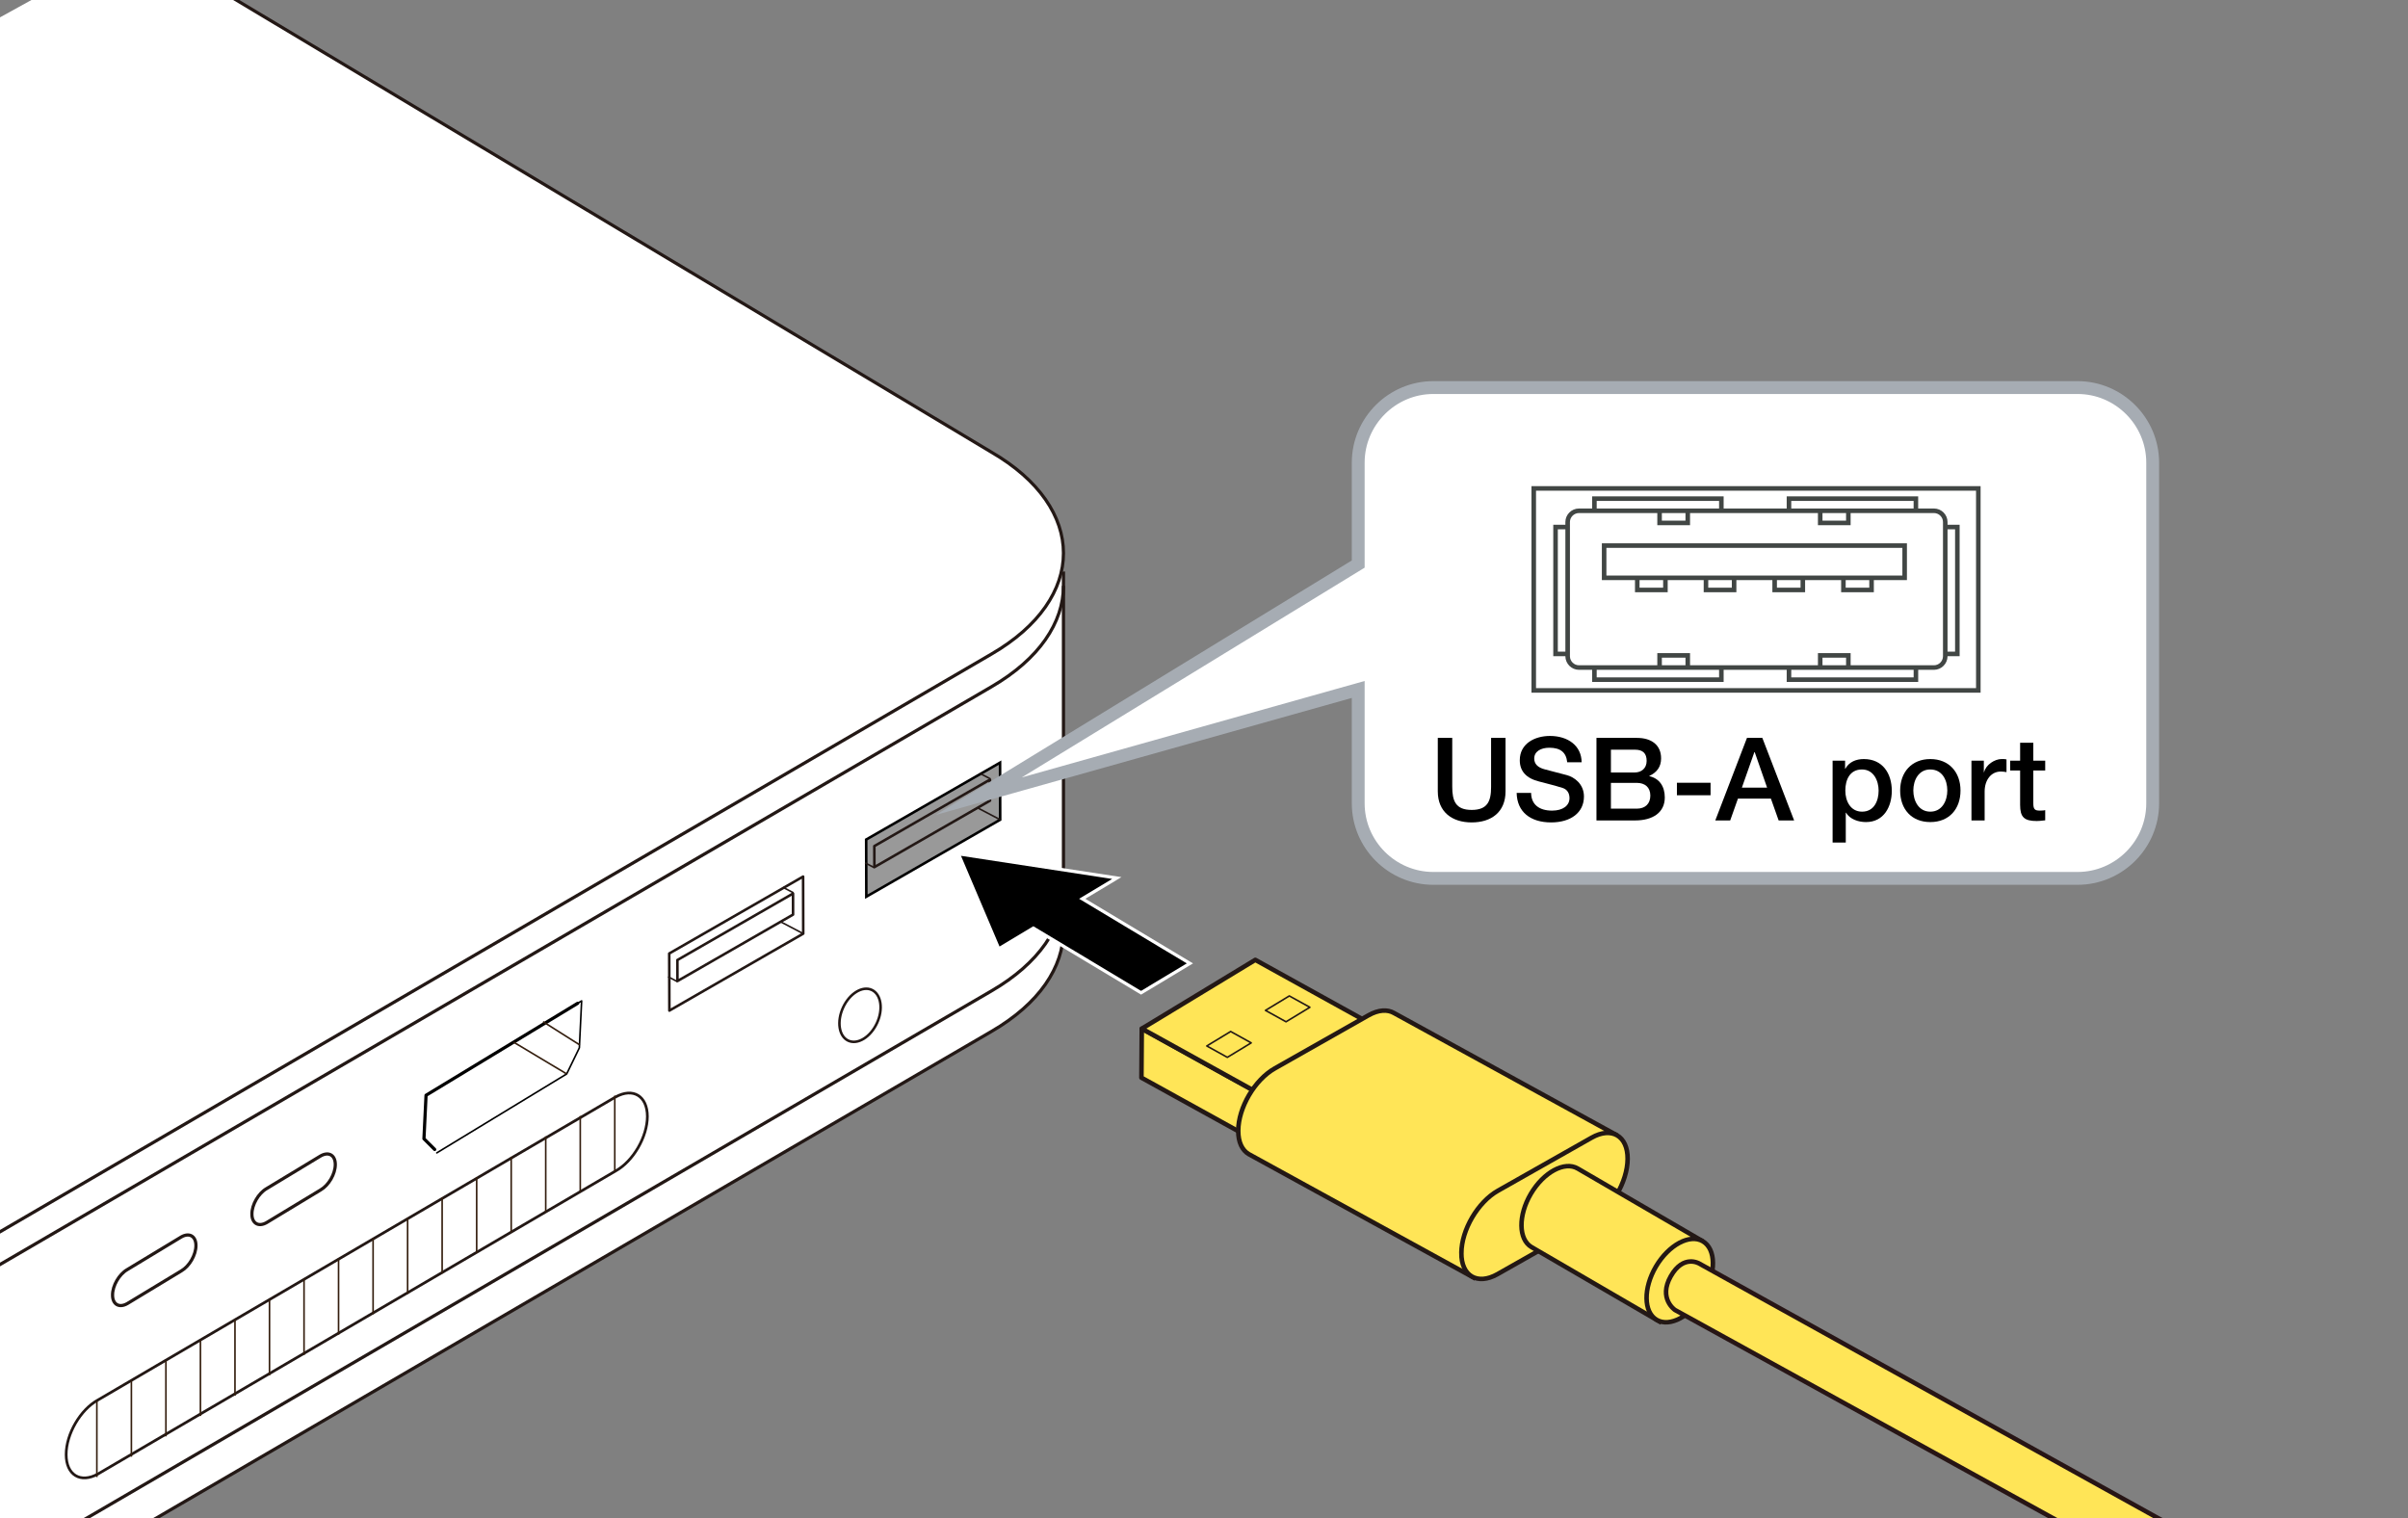 <?xml version="1.0" encoding="UTF-8"?>
<svg xmlns="http://www.w3.org/2000/svg" version="1.1" viewBox="0 0 375 236.447">
  <rect x="0" y="0" width="375" height="236.447" fill="#808080" stroke="none"/>
  <!-- Generator: Adobe Illustrator 28.6.0, SVG Export Plug-In . SVG Version: 1.2.0 Build 709)  -->
  <g>
    <g id="_レイヤー_1" data-name="レイヤー_1">
      <g id="_レイヤー_1-2" data-name="レイヤー_1">
        <g>
          <g>
            <path d="M-253.861,201.56l140.442,83.519c14.978,8.692,39.261,8.692,54.25,0l213.545-124.438c7.491-4.344,11.239-10.036,11.239-15.728v-55.913" fill="#fff" stroke="#231815" stroke-linejoin="round" stroke-width=".5"/>
            <path d="M165.614,91.234c0,5.696-3.747,11.387-11.239,15.731L-59.17,231.401c-3.785,2.194-8.161,3.834-12.829,4.919,0,0-7.503,1.318-7.503,9.87v31.908s.532,6.578,7.503,5.592c4.669-1.086,9.045-2.726,12.83-4.92l213.545-124.436c7.491-4.344,11.239-10.036,11.239-15.731" fill="none" stroke="#231815" stroke-linejoin="round" stroke-width=".5"/>
            <path d="M21.494-9.158l132.881,79.564c14.984,8.694,14.984,22.782,0,31.466L-59.17,226.308c-14.99,8.692-39.272,8.692-54.25,0l-140.442-83.519" fill="#fff" stroke="#231815" stroke-linejoin="round" stroke-width=".5"/>
            <path d="M136.567,159.333c-1.013,2.186-3.012,3.405-4.464,2.732-1.459-.677-1.816-2.99-.801-5.176,1.009-2.177,3.009-3.402,4.464-2.729,1.452.68,1.816,2.997.801,5.173Z" fill="none" stroke="#231815" stroke-linejoin="round" stroke-width=".4"/>
            <g>
              <polyline points="68.025 179.537 88.251 167.243 90.224 163.18 90.578 155.87 89.96 156.244" fill="none" stroke="#000" stroke-linecap="round" stroke-linejoin="round" stroke-width=".25"/>
              <polyline points="89.96 156.244 66.348 170.568 66.023 177.339 67.697 179.008" fill="none" stroke="#000" stroke-linecap="round" stroke-linejoin="round" stroke-width=".5"/>
              <line x1="88.251" y1="167.243" x2="79.984" y2="162.296" fill="none" stroke="#341e0e" stroke-width=".25"/>
              <line x1="90.272" y1="162.719" x2="84.566" y2="159.11" fill="none" stroke="#341e0e" stroke-width=".25"/>
            </g>
            <g>
              <g>
                <polygon points="-22.195 241.365 -1.555 229.503 -1.594 209.585 -22.238 221.451 -22.195 241.365" fill="#fff" stroke="#231815" stroke-width=".5"/>
                <polygon points="-15.533 219.938 -15.524 220.91 -16.874 221.685 -16.861 223.972 -20.401 226.004 -20.38 238.372 -3.442 228.639 -3.469 216.274 -6.763 218.161 -6.763 215.879 -8.028 216.601 -8.028 215.627 -15.533 219.938" fill="none" stroke="#231815" stroke-width=".5"/>
              </g>
              <line x1="-3.421" y1="228.72" x2="-16.229" y2="221.614" fill="none" stroke="#231815" stroke-linejoin="round" stroke-width=".25"/>
            </g>
            <g>
              <path d="M-37.126,230.18l-2.338,1.337-2.001,4.14-1.921,1.1-2.008-1.829-2.424,1.388c-3.297,1.894-5.967,6.511-5.96,10.31.007,3.805,2.684,5.354,5.984,3.456l2.416-1.391,2.006-4.133,1.918-1.101,2.011,1.833,2.335-1.343c3.295-1.892,5.967-6.512,5.965-10.307-.005-3.81-2.686-5.354-5.981-3.458Z" fill="none" stroke="#231815" stroke-linejoin="round" stroke-width=".5"/>
              <line x1="-50.228" y1="238.334" x2="-41.377" y2="243.445" fill="none" stroke="#231815" stroke-width=".5"/>
              <line x1="-51.47" y1="239.768" x2="-43.306" y2="244.495" fill="none" stroke="#231815" stroke-width=".25"/>
              <path d="M-52.407,241.986l2.709,1.677c.575.332,1.315.137,1.642-.437.334-.573.137-1.308-.437-1.638l-2.861-1.645" fill="#fff" stroke="#231815" stroke-linecap="round" stroke-width=".5"/>
              <path d="M-41.242,236.026l2.716,1.676c.573.328,1.308.134,1.637-.439.332-.576.14-1.308-.437-1.64l-2.86-1.646" fill="#fff" stroke="#231815" stroke-linecap="round" stroke-width=".5"/>
              <line x1="-53.403" y1="243.977" x2="-45.117" y2="248.769" fill="none" stroke="#231815" stroke-width=".25"/>
            </g>
            <path d="M39.229,189.066c-.005-1.459,1.019-3.232,2.285-3.961l8.41-5.086c1.262-.725,2.293-.132,2.293,1.327h0c.005,1.462-1.02,3.232-2.282,3.959l-8.411,5.089c-1.267.725-2.291.132-2.295-1.328h0Z" fill="#fff" stroke="#231815" stroke-width=".5"/>
            <path d="M17.527,201.682c-.005-1.459,1.019-3.232,2.285-3.961l8.41-5.086c1.262-.725,2.293-.132,2.293,1.327h0c.005,1.462-1.02,3.232-2.282,3.959l-8.411,5.089c-1.267.725-2.291.132-2.295-1.328h0Z" fill="#fff" stroke="#231815" stroke-width=".5"/>
            <g>
              <path d="M-68.901,250.871c.085.221-.022.543-.24.719-1.152.936-1.895,2.465-1.892,3.893.004,1.9,1.346,2.961,2.992,2.367s2.981-2.621,2.978-4.52c-.002-1.312-.637-2.264-1.656-2.485-.209-.046-.294-.308-.19-.587.104-.279.358-.468.566-.423,1.308.284,2.123,1.506,2.126,3.19.005,2.438-1.71,5.041-3.822,5.803s-3.835-.601-3.839-3.038c-.004-1.835.95-3.797,2.429-4.998.218-.176.462-.141.548.079Z" fill="#231815"/>
              <path d="M-67.518,249.014l.009,4.475c0,.269-.188.557-.422.641-.234.085-.423-.066-.424-.335l-.009-4.475c0-.269.188-.556.422-.641.235-.085.424.066.424.335Z" fill="#231815"/>
            </g>
            <g>
              <g>
                <polygon points="104.243 157.382 125.09 145.397 125.069 136.512 104.219 148.489 104.243 157.382" fill="none" stroke="#231815" stroke-linejoin="round" stroke-width=".4"/>
                <polygon points="105.491 149.506 123.5 139.151 123.503 142.432 105.5 152.781 105.491 149.506" fill="none" stroke="#231815" stroke-linejoin="round" stroke-width=".4"/>
              </g>
              <line x1="125.09" y1="145.397" x2="121.562" y2="143.548" fill="none" stroke="#231815" stroke-width=".25"/>
              <line x1="123.563" y1="139.037" x2="121.931" y2="138.182" fill="none" stroke="#231815" stroke-width=".25"/>
              <line x1="105.483" y1="152.865" x2="104.056" y2="152.118" fill="none" stroke="#231815" stroke-width=".25"/>
            </g>
            <g>
              <g>
                <polygon points="134.912 139.639 155.76 127.653 155.738 118.769 134.889 130.745 134.912 139.639" fill="#999" stroke="#000" stroke-miterlimit="10" stroke-width=".4"/>
                <polygon points="136.16 131.762 154.169 121.408 154.173 124.688 136.169 135.037 136.16 131.762" fill="none" stroke="#231815" stroke-linejoin="round" stroke-width=".4"/>
              </g>
              <line x1="155.76" y1="127.653" x2="152.231" y2="125.804" fill="none" stroke="#231815" stroke-width=".25"/>
              <line x1="154.233" y1="121.293" x2="152.601" y2="120.438" fill="none" stroke="#231815" stroke-width=".25"/>
              <line x1="136.153" y1="135.122" x2="134.726" y2="134.374" fill="none" stroke="#231815" stroke-width=".25"/>
            </g>
            <g>
              <path d="M10.304,226.516c-.003-3.182,2.206-6.98,4.938-8.488l80.625-47.194c2.725-1.511,4.942-.154,4.949,3.024h0c-.001,3.178-2.21,6.983-4.938,8.493L15.251,229.545c-2.729,1.501-4.944.154-4.947-3.029h0Z" fill="#fff" stroke="#231815" stroke-linejoin="round" stroke-width=".425"/>
              <g>
                <line x1="95.741" y1="170.633" x2="95.741" y2="182.48" fill="none" stroke="#341e0e" stroke-width=".25"/>
                <line x1="90.365" y1="173.802" x2="90.365" y2="185.649" fill="none" stroke="#341e0e" stroke-width=".25"/>
                <line x1="84.987" y1="176.972" x2="84.987" y2="188.819" fill="none" stroke="#341e0e" stroke-width=".25"/>
                <line x1="79.61" y1="180.141" x2="79.61" y2="191.988" fill="none" stroke="#341e0e" stroke-width=".25"/>
                <line x1="74.233" y1="183.311" x2="74.233" y2="195.158" fill="none" stroke="#341e0e" stroke-width=".25"/>
                <line x1="68.855" y1="186.481" x2="68.855" y2="198.328" fill="none" stroke="#341e0e" stroke-width=".25"/>
                <line x1="63.479" y1="189.65" x2="63.479" y2="201.497" fill="none" stroke="#341e0e" stroke-width=".25"/>
                <line x1="58.101" y1="192.82" x2="58.101" y2="204.667" fill="none" stroke="#341e0e" stroke-width=".25"/>
                <line x1="52.724" y1="195.989" x2="52.724" y2="207.836" fill="none" stroke="#341e0e" stroke-width=".25"/>
                <line x1="47.347" y1="199.159" x2="47.347" y2="211.006" fill="none" stroke="#341e0e" stroke-width=".25"/>
                <line x1="41.969" y1="202.329" x2="41.969" y2="214.176" fill="none" stroke="#341e0e" stroke-width=".25"/>
                <line x1="36.593" y1="205.499" x2="36.593" y2="217.346" fill="none" stroke="#341e0e" stroke-width=".25"/>
                <line x1="31.215" y1="208.668" x2="31.215" y2="220.515" fill="none" stroke="#341e0e" stroke-width=".25"/>
                <line x1="25.838" y1="211.838" x2="25.838" y2="223.685" fill="none" stroke="#341e0e" stroke-width=".25"/>
                <line x1="20.461" y1="215.007" x2="20.461" y2="226.854" fill="none" stroke="#341e0e" stroke-width=".25"/>
                <line x1="15.083" y1="218.177" x2="15.083" y2="230.024" fill="none" stroke="#341e0e" stroke-width=".25"/>
              </g>
            </g>
          </g>
          <polygon points="168.537 139.967 173.922 136.736 149.252 132.963 155.54 147.764 160.925 144.536 177.701 154.603 185.306 150.03 168.537 139.967" stroke="#fff" stroke-width=".5"/>
        </g>
      </g>
      <path d="M323.542,60.357h-100.331c-6.427,0-11.694,5.263-11.694,11.691v15.794l-59.084,36.146,59.084-16.619v17.733c0,6.434,5.267,11.69,11.694,11.69h100.331c6.434,0,11.698-5.256,11.698-11.69v-53.054c0-6.427-5.263-11.691-11.698-11.691" fill="#fff"/>
      <path d="M323.542,60.357h-100.331c-6.427,0-11.694,5.263-11.694,11.691v15.794l-59.084,36.146,59.084-16.619v17.733c0,6.434,5.267,11.69,11.694,11.69h100.331c6.434,0,11.698-5.256,11.698-11.69v-53.054c0-6.427-5.263-11.691-11.698-11.691Z" fill="none" stroke="#a6acb3" stroke-miterlimit="10" stroke-width="2"/>
      <g>
        <path d="M226.159,114.914v7.598c0,2.233.541,3.619,3.025,3.619,2.448,0,3.024-1.332,3.024-3.565v-7.652h2.251v8.319c0,3.223-2.196,4.843-5.275,4.843-3.061,0-5.275-1.639-5.275-4.843v-8.319h2.25Z"/>
        <path d="M246.308,118.713h-2.25v-.018c-.145-1.512-1.045-2.25-2.773-2.25-1.351,0-2.358.594-2.358,1.674,0,.846.54,1.404,1.639,1.692l3.438.9c1.099.288,2.665,1.333,2.665,3.331,0,2.539-2.089,4.033-5.113,4.033-3.223,0-5.312-1.639-5.366-4.591h2.251c.019,1.836,1.297,2.755,3.259,2.755,1.729,0,2.719-.811,2.719-1.945,0-.81-.396-1.368-1.062-1.584-.721-.234-1.279-.396-3.674-1.008-2.034-.504-3.007-1.638-3.007-3.313,0-2.611,2.359-3.781,4.699-3.781,2.791,0,4.916,1.513,4.934,4.105Z"/>
        <path d="M254.939,114.914c2.215,0,3.745,1.081,3.745,3.187,0,1.296-.63,2.179-1.837,2.737v.036c1.549.342,2.413,1.566,2.413,3.313,0,2.305-1.801,3.583-4.646,3.583h-5.996v-12.856h6.32ZM254.579,120.298c1.026,0,1.854-.63,1.854-1.801,0-1.188-.594-1.747-1.818-1.747h-3.745v3.547h3.709ZM254.903,125.933c1.278,0,2.106-.738,2.106-2.035,0-1.314-.864-1.98-2.106-1.98h-4.033v4.015h4.033Z"/>
        <path d="M266.387,121.9v1.944h-5.24v-1.944h5.24Z"/>
        <path d="M274.451,114.914l4.951,12.856h-2.412l-1.207-3.403h-5.131l-1.207,3.403h-2.322l4.934-12.856h2.395ZM273.209,117.129l-1.944,5.528h3.925l-1.927-5.528h-.054Z"/>
        <path d="M294.612,123.16c0,2.449-1.225,4.861-4.016,4.861-1.17,0-2.484-.414-3.115-1.458h-.036v4.646h-2.052v-12.748h1.944v1.26h.036c.594-1.081,1.692-1.513,2.881-1.513,2.917,0,4.357,2.233,4.357,4.952ZM289.984,126.402c1.854,0,2.575-1.657,2.575-3.277,0-1.548-.774-3.295-2.593-3.295-1.909,0-2.593,1.621-2.593,3.295,0,1.603.792,3.277,2.61,3.277Z"/>
        <path d="M305.311,123.106c0,2.899-1.782,4.916-4.699,4.916s-4.699-1.999-4.699-4.916c0-2.845,1.782-4.897,4.699-4.897s4.699,2.053,4.699,4.897ZM300.611,126.402c1.818,0,2.646-1.675,2.646-3.295,0-1.656-.81-3.277-2.664-3.277-1.783,0-2.629,1.639-2.629,3.277,0,1.603.828,3.295,2.646,3.295Z"/>
        <path d="M312.474,118.263v1.98c-.307-.054-.595-.09-.883-.09-1.53,0-2.521,1.333-2.521,3.115v4.501h-2.053v-9.309h1.927v1.8h.036c.288-1.188,1.675-2.053,2.719-2.053.396,0,.468,0,.774.054Z"/>
        <path d="M316.648,115.67v2.791h1.854v1.53h-1.854v5.078c0,.972.234,1.17,1.026,1.17.378,0,.756-.036.828-.072v1.584c-.811.09-1.044.108-1.332.108-1.963,0-2.575-.63-2.575-2.502v-5.366h-1.549v-1.53h1.549v-2.791h2.053Z"/>
      </g>
      <path d="M249.812,89.987v-5.021h46.801v5.021h-46.801ZM283.464,103.959v-1.89h4.381v1.89h-4.381ZM258.449,103.959v-1.89h4.388v1.89h-4.388ZM278.599,105.841v-1.89h19.769v1.89h-19.769ZM248.3,105.841v-1.89h19.769v1.89h-19.769ZM287.844,81.436v-1.893h-4.381v1.893h4.381ZM291.46,91.877v-1.89h-4.384v1.89h4.384ZM280.756,91.877v-1.89h-4.388v1.89h4.388ZM270.054,91.877v-1.89h-4.381v1.89h4.381ZM259.357,91.877v-1.89h-4.384v1.89h4.384ZM262.837,81.436v-1.893h-4.388v1.893h4.388ZM298.364,79.542v-1.89h-19.765v1.89h19.765ZM304.82,101.838v-19.765h-1.883v19.765h1.883ZM244.133,101.838v-19.765h-1.886v19.765h1.886ZM268.069,79.542v-1.89h-19.769v1.89h19.769ZM302.937,102.197c0,.964-.794,1.762-1.758,1.762h-55.285c-.961,0-1.762-.797-1.762-1.762v-20.9c0-.964.801-1.754,1.762-1.754h55.285c.964,0,1.758.79,1.758,1.754v20.9Z" fill="none" stroke="#414644" stroke-width=".709"/>
      <path d="M238.851,107.518v-31.456h69.235v31.456h-69.235Z" fill="none" stroke="#414644" stroke-width=".709"/>
    </g>
    <g id="_編集モード-2" data-name="編集モード">
      <g>
        <g>
          <polygon points="196.781 178.339 177.755 167.828 177.81 160.204 196.836 170.715 196.781 178.339" fill="#ffe557" stroke="#231815" stroke-linejoin="round" stroke-width=".709"/>
          <polygon points="177.823 160.19 196.852 170.722 214.519 160.014 195.49 149.482 177.823 160.19" fill="#ffe557" stroke="#231815" stroke-linejoin="round" stroke-width=".709"/>
          <polygon points="200.275 159.121 197.072 157.351 200.785 155.098 203.989 156.868 200.275 159.121" fill="none" stroke="#231815" stroke-linejoin="round" stroke-width=".25"/>
          <polygon points="191.135 164.66 187.934 162.889 191.652 160.635 194.852 162.408 191.135 164.66" fill="none" stroke="#231815" stroke-linejoin="round" stroke-width=".25"/>
        </g>
        <g>
          <path d="M229.802,199.128l-35.327-19.392c-1.019-.589-1.654-1.857-1.641-3.663h0c.017-3.583,2.564-7.923,5.688-9.686l14.583-8.266c1.567-.885,2.976-.952,3.992-.357l34.728,19.044" fill="#ffe557" stroke="#231815" stroke-width=".709"/>
          <path d="M227.582,195.128c.02-3.589,2.561-7.925,5.682-9.689l14.591-8.26c3.119-1.769,5.641-.292,5.616,3.291h0c-.014,3.589-2.567,7.925-5.676,9.689l-14.601,8.272c-3.119,1.758-5.633.283-5.613-3.303h0Z" fill="#ffe557" stroke="#231815" stroke-width=".709"/>
        </g>
        <g>
          <path d="M258.734,205.976l-20.231-11.766c-2.041-1.202-2.089-4.919-.104-8.295,1.992-3.373,5.258-5.137,7.305-3.935l19.483,11.33" fill="#ffe557" stroke="#231815" stroke-linejoin="round" stroke-width=".709"/>
          <path d="M265.298,201.605c1.985-3.373,1.937-7.093-.11-8.295-2.044-1.203-5.316.559-7.308,3.928-1.985,3.379-1.934,7.093.107,8.299,2.053,1.212,5.323-.549,7.311-3.932Z" fill="#ffe557" stroke="#231815" stroke-linejoin="round" stroke-width=".709"/>
        </g>
        <path d="M340.822,248.059l-79.976-44.055s-2.633-1.771-.657-5.253c1.976-3.481,4.445-1.97,4.445-1.97l81.479,45.213" fill="#ffe557" stroke="#271515" stroke-miterlimit="10" stroke-width=".709"/>
      </g>
    </g>
  </g>
</svg>